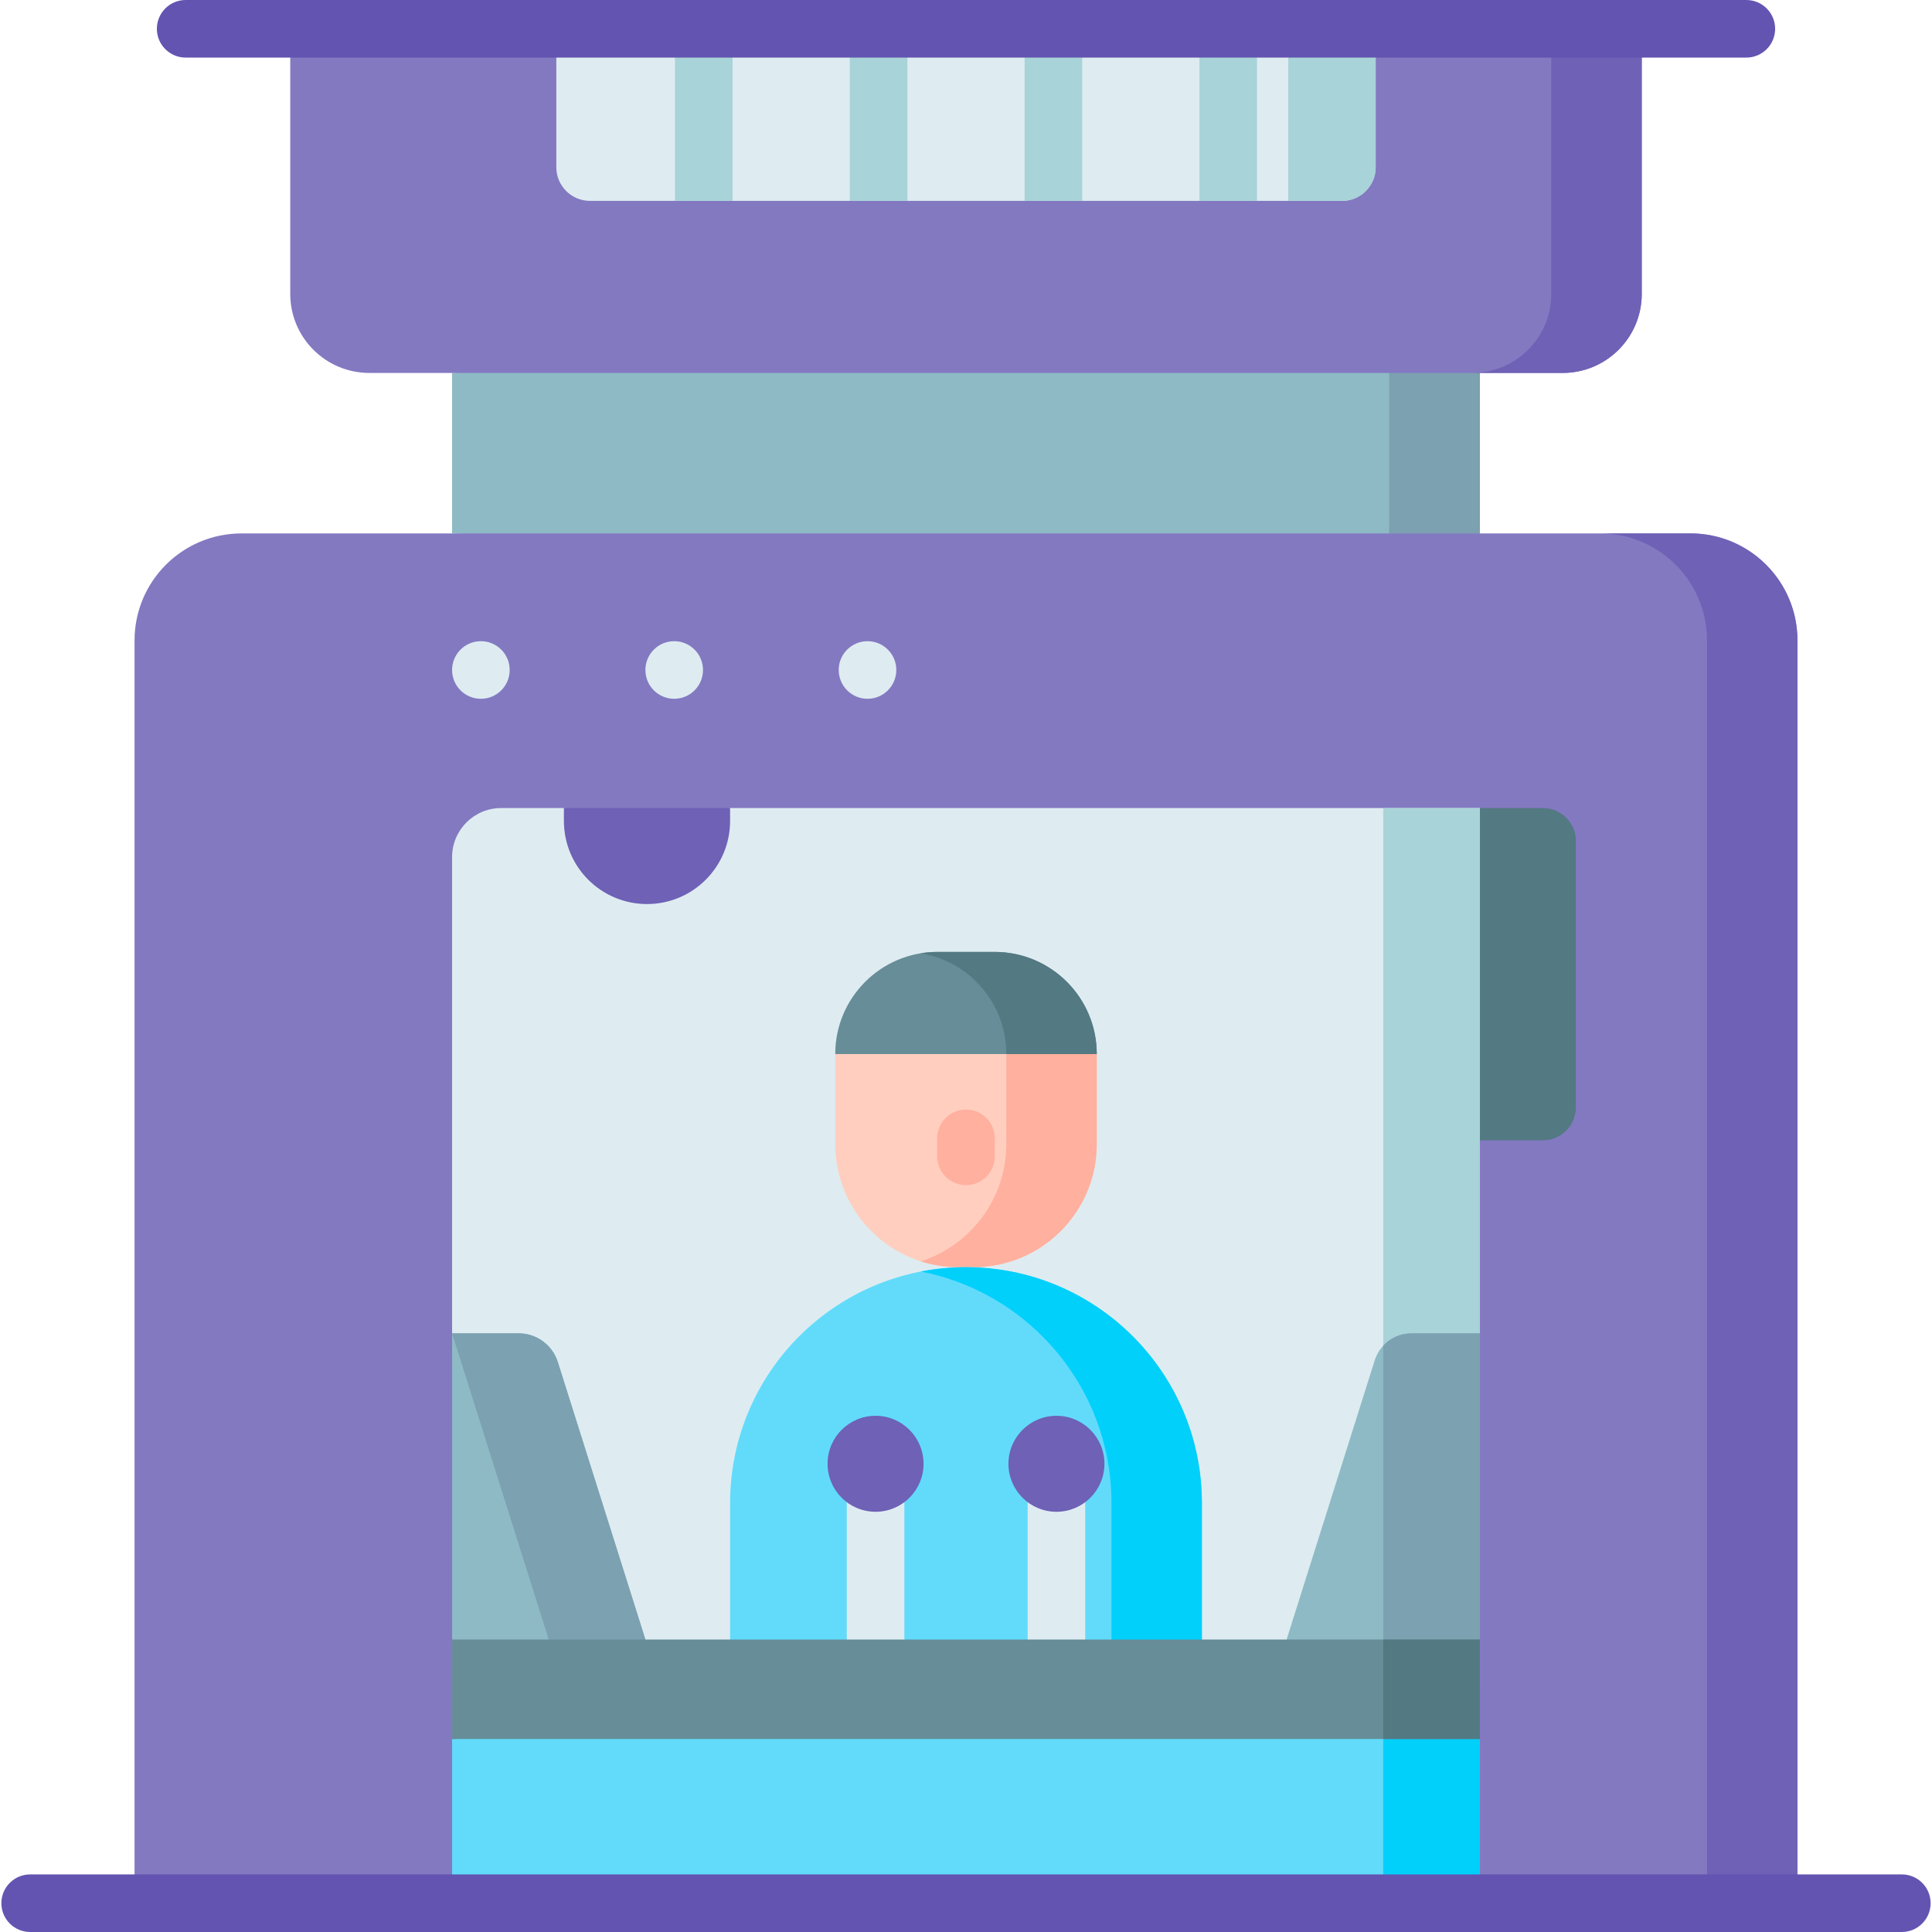 <svg id="Capa_1" enable-background="new 0 0 503.194 503.194" height="512" viewBox="0 0 503.194 503.194" width="512" xmlns="http://www.w3.org/2000/svg"><g><path d="m385.447 138.932-133.85 6.235-133.849-6.235v-41.801l133.849-7.964 133.85 7.964z" fill="#8ebac5"/><path d="m385.447 97.13v41.8l-11.825 6.237-11.825-6.237v-41.8l11.06-7.963z" fill="#7ca1b1"/><path d="m468.15 495.694h-433.106v-328.901c0-15.387 12.474-27.861 27.861-27.861h377.384c15.387 0 27.861 12.474 27.861 27.861z" fill="#8379c1"/><path d="m385.447 495.694h-267.699v-42.762l133.849-4.432 133.85 4.432z" fill="#62dbfb"/><path d="m385.447 452.93v42.76h-25.18v-42.76l12.59-4.43z" fill="#01d0fb"/><path d="m401.836 297h-16.39l-6.849-43.269 6.849-43.269h16.39c4.755 0 8.61 3.855 8.61 8.61v69.317c.001 4.756-3.854 8.611-8.61 8.611z" fill="#537983"/><path d="m468.147 166.79v328.9h-23.55v-328.9c0-15.38-12.48-27.86-27.86-27.86h23.55c15.39 0 27.86 12.48 27.86 27.86z" fill="#6e61b6"/><path d="m385.447 439.974h-267.699l6.349-41.474-6.349-51.235v-124.026c0-7.057 5.72-12.777 12.777-12.777h16.347l21.225 3.371 22.056-3.371h195.294v136.803l-6.849 50.235z" fill="#deecf1"/><path d="m385.447 210.46v136.81 50.73 41.975h-25.18v-229.515z" fill="#a8d3d8"/><path d="m253.586 330.045h-3.977c-17.711 0-32.068-14.357-32.068-32.068v-23.446l34.056-4.697 34.056 4.697v23.446c.001 17.711-14.357 32.068-32.067 32.068z" fill="#ffcebf"/><path d="m285.657 274.53v23.45c0 17.71-14.36 32.06-32.07 32.06h-3.98c-3.41 0-6.71-.53-9.79-1.52 12.93-4.14 22.28-16.25 22.28-30.54v-23.45l13.057-4.697z" fill="#ffb09e"/><path d="m313.041 439.974h-61.444-61.444v-48.485c0-33.934 27.509-61.443 61.443-61.443 33.934 0 61.443 27.509 61.443 61.443v48.485z" fill="#62dbfb"/><path d="m313.037 391.49v48.485h-23.55v-48.485c0-16.97-6.88-32.33-18-43.45-8.48-8.48-19.42-14.49-31.67-16.87 3.81-.74 7.75-1.13 11.78-1.13 16.96 0 32.32 6.88 43.44 18s18 26.48 18 43.45z" fill="#01d0fb"/><path d="m168.097 427.016-25.175 6.984-25.175-6.984v-79.75h17.332c4.669 0 8.798 3.027 10.204 7.479z" fill="#8ebac5"/><path d="m168.097 427.02-23.15 6.42-27.2-86.17h17.337c4.669 0 8.799 3.027 10.204 7.48z" fill="#7ca1b1"/><path d="m385.447 347.27v79.75l-16.79 4.65-8.39 2.33-25.17-6.98 22.96-72.74c.46-1.44 1.22-2.73 2.21-3.79 1.84-2.01 4.49-3.22 7.35-3.22z" fill="#8ebac5"/><g><path d="m228.041 440.926c-4.143 0-7.5-4.249-7.5-9.492v-42.109c0-5.243 3.357-9.492 7.5-9.492s7.5 4.249 7.5 9.492v42.109c0 5.243-3.358 9.492-7.5 9.492z" fill="#deecf1"/></g><g><path d="m275.154 440.926c-4.143 0-7.5-4.249-7.5-9.492v-42.109c0-5.243 3.357-9.492 7.5-9.492s7.5 4.249 7.5 9.492v42.109c0 5.243-3.358 9.492-7.5 9.492z" fill="#deecf1"/></g><path d="m385.447 347.27v79.75l-12.59 6.98-4.2-2.33-8.39-4.65v-76.53c1.84-2.01 4.49-3.22 7.35-3.22z" fill="#7ca1b1"/><path d="m117.747 427.02h267.7v25.91h-267.7z" fill="#678d98"/><path d="m360.267 427.02h25.18v25.91h-25.18z" fill="#537983"/><path d="m407.012 97.131h-310.83c-11.369 0-20.585-9.216-20.585-20.585v-69.046h69.3l106.7 5.667 106.7-5.667h69.3v69.046c0 11.369-9.216 20.585-20.585 20.585z" fill="#8379c1"/><g fill="#6e61b6"><path d="m427.597 7.5v69.05c0 11.36-9.22 20.58-20.59 20.58h-23.55c11.37 0 20.58-9.22 20.58-20.58v-69.05z"/><circle cx="228.041" cy="381.245" r="12.5"/><circle cx="275.154" cy="381.245" r="12.5"/></g><path d="m285.654 274.531h-68.113c0-14.69 11.909-26.599 26.599-26.599h14.915c14.69 0 26.599 11.909 26.599 26.599z" fill="#678d98"/><path d="m285.657 274.53h-23.56c0-13.22-9.64-24.19-22.28-26.24 1.41-.24 2.85-.36 4.32-.36h14.92c14.69 0 26.6 11.91 26.6 26.6z" fill="#537983"/><path d="m168.513 235.462c-11.952 0-21.641-9.689-21.641-21.641v-3.359h43.282v3.359c0 11.952-9.689 21.641-21.641 21.641z" fill="#6e61b6"/><path d="m358.297 7.5v36.06c0 4.83-3.92 8.76-8.76 8.76h-195.88c-4.84 0-8.76-3.93-8.76-8.76v-36.06z" fill="#deecf1"/><g><path d="m175.797 7.5h15v44.82h-15z" fill="#a8d3d8"/></g><g><path d="m221.327 7.5h15v44.82h-15z" fill="#a8d3d8"/></g><g><path d="m266.867 7.5h15v44.82h-15z" fill="#a8d3d8"/></g><g><path d="m312.397 7.5h15v44.82h-15z" fill="#a8d3d8"/></g><path d="m358.297 7.5v36.062c0 4.837-3.921 8.758-8.758 8.758h-14.012v-44.82z" fill="#a8d3d8"/><path d="m454.837 0h-17.37-9.87-379.24c-4.143 0-7.5 3.357-7.5 7.5s3.357 7.5 7.5 7.5h379.24 9.87 17.37c4.143 0 7.5-3.357 7.5-7.5s-3.357-7.5-7.5-7.5z" fill="#6354b1"/><g><g><path d="m495.335 503.194h-487.476c-4.143 0-7.5-3.357-7.5-7.5s3.357-7.5 7.5-7.5h487.477c4.143 0 7.5 3.357 7.5 7.5s-3.358 7.5-7.501 7.5z" fill="#6354b1"/></g></g><circle cx="125.248" cy="174.5" fill="#deecf1" r="7.5"/><circle cx="175.597" cy="174.5" fill="#deecf1" r="7.5"/><circle cx="225.947" cy="174.5" fill="#deecf1" r="7.5"/><g><path d="m251.597 308.667c-4.143 0-7.5-3.357-7.5-7.5v-4.688c0-4.143 3.357-7.5 7.5-7.5s7.5 3.357 7.5 7.5v4.688c0 4.143-3.357 7.5-7.5 7.5z" fill="#ffb09e"/></g></g></svg>